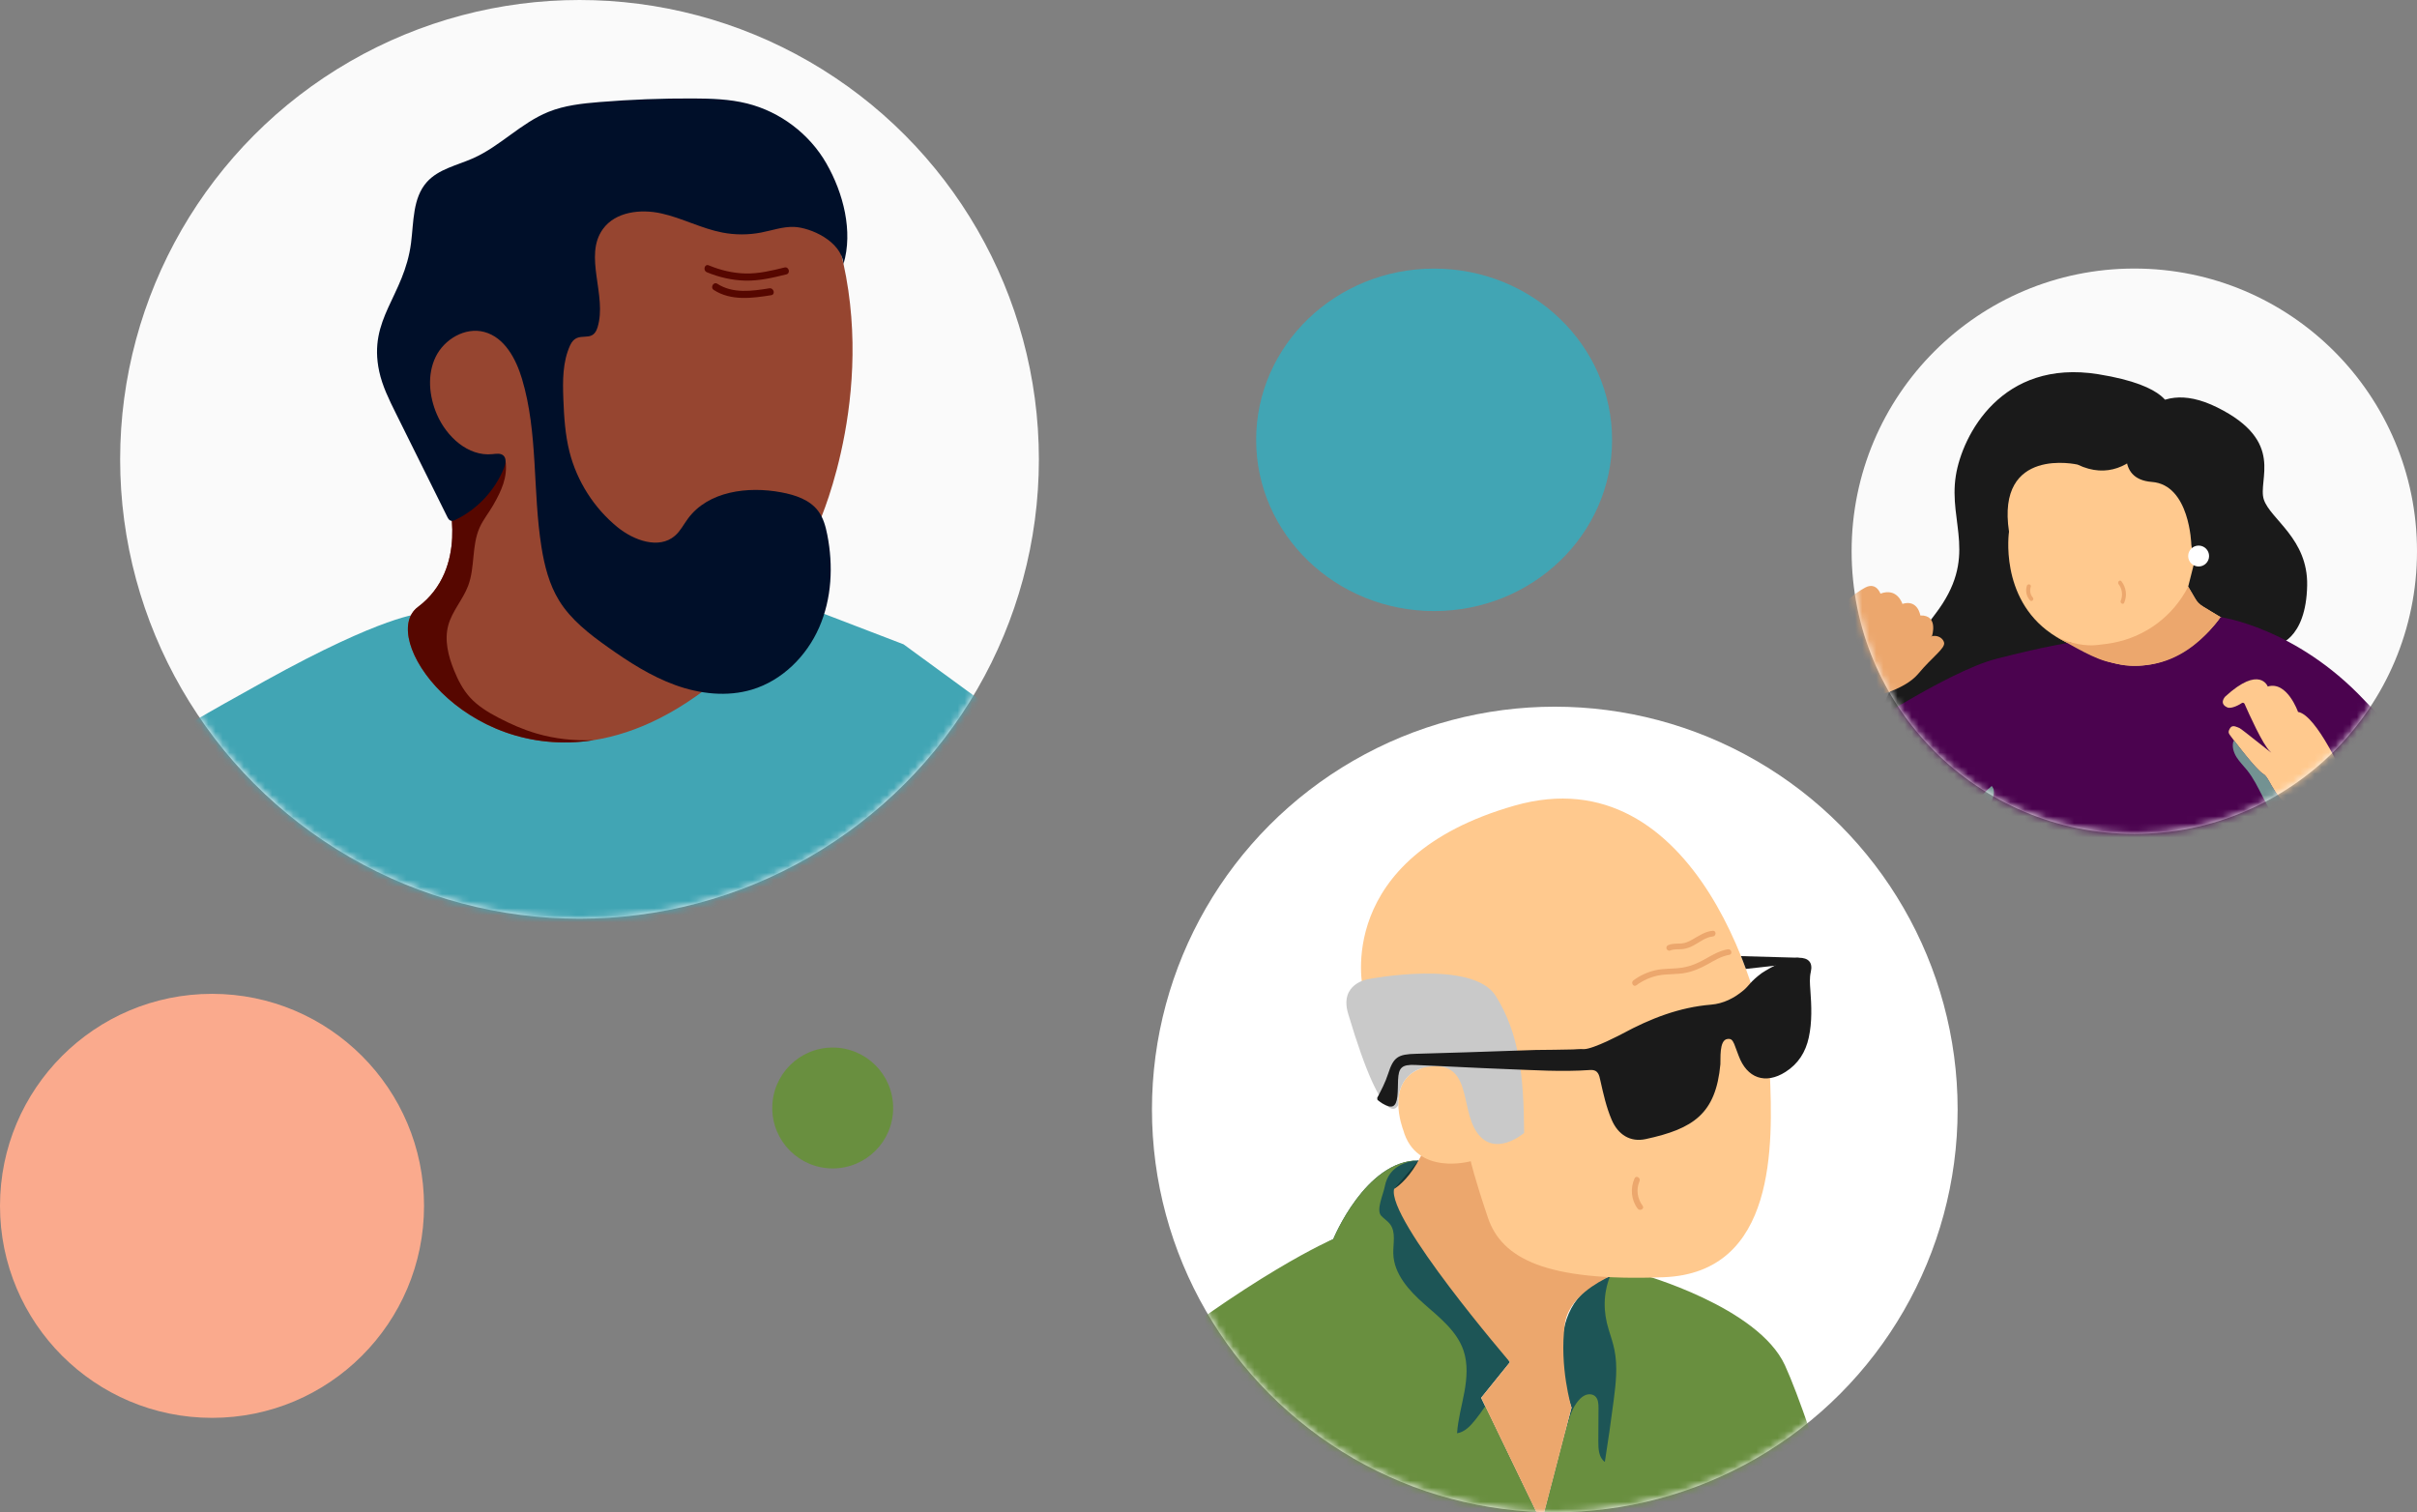 <svg width="342" height="214" viewBox="0 0 342 214" fill="none" xmlns="http://www.w3.org/2000/svg">
<rect x="0" y="0" width="342" height="214" fill="#808080" stroke="none"/>
<ellipse cx="202.923" cy="62.239" rx="25.181" ry="24.231" fill="#41A5B4"/>
<circle cx="117.827" cy="156.786" r="8.552" fill="#698F3F"/>
<circle cx="30" cy="170.633" r="30" fill="#FAAA8D"/>
<circle cx="82" cy="65" r="65" fill="#FAFAFA"/>
<mask id="mask0_1795_959" style="mask-type:alpha" maskUnits="userSpaceOnUse" x="17" y="0" width="130" height="130">
<circle cx="82" cy="65" r="65" fill="#D9D9D9"/>
</mask>
<g mask="url(#mask0_1795_959)">
<path d="M59.373 86.867C59.373 86.867 54.399 86.989 37.539 96.329C20.678 105.669 17.039 108.072 13.643 113.845C10.246 119.617 -3.34 159.89 -5.523 181.36C-7.706 202.83 -8.07 216.36 -8.07 216.36H176.792L166.098 126.078L161.144 116.646L148.771 106.457L127.847 91.173L116.624 86.867H97.643L72.352 89.354L59.373 86.867Z" fill="#41A5B4"/>
<path d="M159.687 98.995C159.687 98.995 162.719 104.696 164.114 106.395C165.509 108.093 172.605 115.856 171.423 119.495C170.24 123.134 169.553 129.078 166.783 129.29C166.783 129.29 165.388 129.381 164.923 129.037C164.923 129.037 162.74 130.595 160.657 129.29C160.657 129.29 158.272 130.594 156.452 128.128C156.452 128.128 152.773 128.552 152.429 125.661C152.429 125.661 149.397 125.904 149.235 123.175C149.235 123.175 149.012 121.699 148.406 121.011C147.799 120.324 145.656 117.312 145.07 115.189C144.484 113.066 140.602 108.982 140.299 108.659C139.996 108.335 143.23 101.664 147.375 100.067C151.519 98.47 158.15 96.65 159.687 98.995Z" fill="#EF9A7F"/>
<path d="M63.375 70.368C63.375 70.368 66.408 80.436 59.13 85.895C51.852 91.353 73.686 118.56 100.978 96.647L116.02 73.643C116.02 73.643 124.632 54.235 118.324 33.371C112.017 12.508 73.564 32.644 73.564 32.644L58.887 46.108L59.13 59.572L63.375 70.368Z" fill="#964530"/>
<path d="M164.116 106.395C163.821 106.036 163.453 105.498 163.055 104.872C162.346 104.639 162.172 104.687 161.568 104.621C160.717 104.529 160.132 104.321 159.573 104.214C158.703 104.047 158.441 103.999 157.624 103.653C155.988 102.96 154.594 101.562 152.821 101.452C151.441 101.366 150.154 102.092 148.987 102.833C146.321 104.523 143.782 106.415 141.4 108.487C141.17 108.687 140.921 108.896 140.652 109.036C141.688 110.156 144.574 113.383 145.072 115.19C145.659 117.313 147.801 120.325 148.408 121.013C149.014 121.7 149.237 123.176 149.237 123.176C149.399 125.905 152.431 125.663 152.431 125.663C152.775 128.554 156.454 128.129 156.454 128.129C158.274 130.596 160.659 129.292 160.659 129.292C162.742 130.596 164.925 129.039 164.925 129.039C165.39 129.383 166.785 129.292 166.785 129.292C169.555 129.079 170.242 123.136 171.425 119.497C172.607 115.858 165.511 108.094 164.116 106.396L164.116 106.395Z" fill="#FAAA8D"/>
<path d="M84.041 104.731C81.288 104.847 78.542 104.567 75.877 103.782C74.018 103.235 72.235 102.451 70.519 101.552C69.042 100.777 67.586 99.894 66.471 98.653C65.484 97.556 64.802 96.22 64.247 94.854C63.424 92.829 62.856 90.576 63.434 88.467C63.987 86.451 65.511 84.837 66.246 82.879C67.232 80.249 66.719 77.207 67.869 74.644C68.373 73.521 69.17 72.557 69.782 71.49C70.954 69.446 71.854 67.529 71.53 65.195C68.502 65.732 65.403 67.068 62.833 68.992L63.375 70.373C63.375 70.373 66.408 80.44 59.13 85.899C53.45 90.159 65.501 107.665 84.041 104.731Z" fill="#560700"/>
<path d="M119.357 37.348C119.026 34.091 114.666 32.207 112.382 32.111C110.795 32.044 109.259 32.605 107.7 32.905C105.896 33.253 104.026 33.254 102.223 32.908C99.253 32.338 96.527 30.855 93.577 30.199C90.625 29.543 87.079 29.96 85.309 32.412C82.529 36.261 85.95 41.804 84.546 46.34C83.792 48.776 81.736 46.545 80.672 48.863C79.595 51.213 79.613 53.902 79.713 56.486C79.811 59.003 79.97 61.536 80.593 63.977C81.648 68.107 84.054 71.881 87.353 74.58C89.671 76.476 93.248 77.773 95.507 75.809C96.275 75.142 96.74 74.203 97.344 73.384C100.209 69.498 105.81 68.778 110.556 69.668C112.513 70.035 114.566 70.707 115.764 72.297C116.496 73.268 116.825 74.48 117.06 75.674C117.923 80.046 117.699 84.705 115.909 88.786C114.12 92.868 110.668 96.301 106.4 97.581C102.872 98.639 99.02 98.196 95.557 96.943C92.093 95.689 88.963 93.668 85.96 91.537C83.369 89.697 80.786 87.698 79.118 84.993C77.712 82.714 77.038 80.058 76.616 77.413C75.354 69.51 76.157 61.275 73.86 53.607C73.009 50.766 71.395 47.744 68.531 46.975C65.828 46.25 62.862 47.989 61.642 50.507C60.421 53.025 60.713 56.072 61.821 58.641C63.186 61.807 66.244 64.617 69.673 64.263C70.212 64.208 70.831 64.1 71.232 64.464C71.701 64.89 71.541 65.655 71.304 66.243C70.027 69.409 67.537 72.068 64.463 73.551C64.246 73.656 64.001 73.756 63.773 73.68C63.531 73.6 63.395 73.351 63.282 73.123C60.857 68.238 58.431 63.353 56.005 58.468C55.059 56.561 54.103 54.628 53.655 52.546C52.052 45.081 57.188 41.952 58.162 34.379C58.547 31.382 58.386 28.016 60.398 25.764C62.062 23.901 64.718 23.393 66.998 22.37C70.794 20.667 73.74 17.391 77.599 15.833C79.894 14.907 82.394 14.639 84.861 14.438C89.248 14.08 93.65 13.912 98.051 13.931C100.625 13.942 103.223 14.021 105.719 14.644C110.398 15.811 114.549 18.955 116.941 23.142C119.334 27.329 120.726 32.724 119.356 37.348H119.357Z" fill="#000F29"/>
<path d="M100.018 38.523C101.748 39.239 103.6 39.666 105.476 39.709C107.446 39.754 109.367 39.299 111.265 38.827C111.896 38.67 111.629 37.694 110.997 37.852C109.181 38.303 107.359 38.742 105.476 38.698C103.687 38.657 101.935 38.231 100.287 37.548C99.686 37.299 99.425 38.277 100.018 38.523Z" fill="#560700"/>
<path d="M100.999 41.033C103.44 42.606 106.41 42.203 109.121 41.773C109.762 41.671 109.49 40.697 108.852 40.798C106.411 41.187 103.708 41.578 101.51 40.161C100.961 39.807 100.454 40.682 100.999 41.033Z" fill="#560700"/>
</g>
<circle cx="220" cy="157" r="57" fill="white"/>
<mask id="mask1_1795_959" style="mask-type:alpha" maskUnits="userSpaceOnUse" x="163" y="100" width="114" height="114">
<circle cx="220" cy="157" r="57" fill="#D9D9D9"/>
</mask>
<g mask="url(#mask1_1795_959)">
<path d="M200.736 164.203L199.707 167.129L198.805 168.117L196.975 168.946V167.373C197.012 167.312 199.5 164.775 199.5 164.775L200.736 164.203Z" fill="#133838"/>
<path d="M232.247 180.313C232.247 180.313 244.565 185.192 248.37 193.486C252.176 201.779 264.665 228.904 265.25 235.441C265.836 241.978 266.519 252.516 267.69 257.492C268.86 262.468 270.031 277.885 270.031 277.885H154.702C154.702 277.885 140.156 209.926 157.532 196.022C174.948 182.087 188.657 175.337 188.657 175.337C188.657 175.337 193.243 164.146 200.736 164.203L197.268 168.239L213.659 192.754L209.581 197.803L218.123 215.512L222.368 199.193C222.368 199.193 216.814 184.5 227.811 180.602L232.247 180.313Z" fill="#1D5556"/>
<path d="M157.532 196.022C177.436 180.02 188.657 175.337 188.657 175.337C188.657 175.337 193.194 164.203 200.736 164.203C199.418 164.267 196.52 164.793 195.939 167.913C195.731 169.025 194.693 171.21 195.427 172.025C195.817 172.459 196.341 172.764 196.693 173.23C197.55 174.367 197.11 175.964 197.148 177.387C197.226 180.277 199.39 182.65 201.561 184.558C203.732 186.468 206.154 188.366 207.083 191.104C207.718 192.978 207.563 195.028 207.208 196.975C206.852 198.922 206.303 200.842 206.17 202.816C207.224 202.651 208.031 201.812 208.7 200.981C209.215 200.34 209.698 199.675 210.156 198.994L218.123 215.512L221.471 202.643C221.893 201.319 222.247 199.655 223.074 198.537C223.385 198.117 223.736 197.704 224.203 197.469C224.669 197.235 225.28 197.217 225.682 197.551C226.153 197.943 226.187 198.641 226.185 199.254C226.177 200.842 226.17 202.431 226.161 204.021C226.157 205.06 226.233 206.268 227.082 206.867C227.541 203.965 227.958 201.056 228.334 198.142C228.637 195.786 228.912 193.38 228.448 191.051C228.254 190.073 227.931 189.126 227.635 188.173C226.832 185.594 226.844 183.124 227.811 180.603L232.246 180.314C232.246 180.314 248.76 184.9 252.565 193.193C256.371 201.487 264.664 228.904 265.25 235.442C265.835 241.979 266.518 252.517 267.689 257.493C268.86 262.469 270.031 277.884 270.031 277.884H154.702C154.702 277.884 140.188 209.965 157.532 196.022Z" fill="#698F3F"/>
<path d="M232.246 178.961C232.246 178.961 222.221 181.403 221.416 187.403C220.611 193.404 222.367 199.185 222.367 199.185L218.123 215.504L209.58 197.795L213.659 192.745C213.659 192.745 196.169 172.402 197.267 168.23C197.267 168.23 202.316 165.45 203.414 154.766L214.731 158.717L224.562 173.719L232.246 178.961Z" fill="#ECA76D"/>
<path d="M160.766 198.806C168.703 195.671 178.065 198.936 184.149 204.921C190.234 210.906 193.278 219.435 194.23 227.916C194.704 232.145 194.707 236.426 194.237 240.654C193.985 242.915 193.6 245.165 193.52 247.438C193.392 251.072 194.048 254.684 194.701 258.262C195.998 265.366 196.91 271.22 199.699 277.881H193.568C195.907 266.488 192.186 255.066 183.869 246.935C179.931 243.085 175.137 240.217 171.055 236.52C175.83 239.587 180.684 242.53 185.612 245.344C186.06 245.6 186.562 245.864 187.066 245.758C187.683 245.629 188.059 244.994 188.218 244.384C188.701 242.54 187.901 240.627 187.095 238.899C183.065 230.255 178.452 221.883 173.3 213.858C175.062 215.306 177.339 217.278 178.473 218.747C182.889 224.473 184.495 227.919 188.191 233.557C189.917 227.692 188.236 221.403 186.209 215.635C185.019 212.248 183.662 208.828 181.302 206.122C178.619 203.047 174.831 201.131 170.949 199.869C167.668 198.802 164.152 198.148 160.766 198.807V198.806Z" fill="#376464"/>
<path d="M234.797 148.31C234.797 148.31 232.925 153.003 227.694 135.398C226.429 131.143 230.517 130.535 230.517 130.535C230.517 130.535 245.315 127.633 248.602 132.935C251.891 138.237 254.089 152.743 250.486 153.335C250.486 153.335 248.492 155.846 245.947 152.26C243.403 148.674 245.409 141.659 238.446 143.036C238.446 143.036 234.624 143.716 234.797 148.311" fill="white"/>
<path d="M192.848 139.905C192.848 139.905 188.544 121.347 214.299 114.001C240.055 106.655 250.009 141.813 250.427 151.815C250.845 161.816 251.436 180.127 235.39 180.734C218.677 181.367 212.483 178.06 210.536 172.299C208.588 166.539 208.106 164.317 208.106 164.317C208.106 164.317 200.395 166.491 198.549 159.889C198.549 159.889 195.718 152.631 201.508 151.055L196.347 152.24L192.848 139.904V139.905Z" fill="#FFC98E"/>
<path d="M197.858 156.334C197.858 156.334 195.986 161.026 190.754 143.422C189.49 139.166 193.578 138.558 193.578 138.558C193.578 138.558 208.375 135.656 211.663 140.958C214.951 146.26 215.605 152.11 215.662 160.313C215.662 160.313 211.553 163.87 209.008 160.283C206.463 156.697 208.47 149.682 201.506 151.06C201.506 151.06 197.685 151.74 197.857 156.334" fill="#C9C9C9"/>
<path d="M247.391 147.767C247.49 148.137 247.6 148.504 247.728 148.865C248.862 152.055 250.432 152.398 252.803 149.991C255.023 147.737 254.967 144.894 254.88 142.044C254.865 141.567 254.755 141.094 254.689 140.619C254.29 136.992 254.111 136.902 251.022 138.758C246.049 141.746 245.885 142.149 247.391 147.767ZM229.93 158.346C230.43 159.607 231.309 160.081 232.635 159.937C237.672 159.391 242.115 155.764 241.909 149.658L241.817 148.515C241.754 147.634 241.727 147.468 241.718 147.384C241.381 144.173 240.595 143.682 237.539 144.722C235.311 145.479 233.155 146.39 231.119 147.578C229.175 148.713 228.343 150.426 228.561 152.639C228.754 154.601 229.2 156.506 229.93 158.346V158.346ZM254.52 135.523C255.906 135.524 256.527 136.206 256.227 137.519C256.026 138.394 256.097 139.22 256.16 140.079C256.324 142.329 256.423 144.579 255.939 146.812C255.492 148.878 254.455 150.529 252.65 151.68C249.812 153.489 247.189 152.588 246.013 149.387C245.793 148.79 245.703 148.562 245.388 147.728C245.128 147.145 244.934 146.944 244.402 147.025C243.22 147.204 243.49 149.959 243.431 150.593C242.784 157.588 239.64 159.727 232.852 161.188C230.658 161.66 228.939 160.539 228.05 158.459C227.293 156.689 226.879 154.817 226.458 152.947C226.282 152.165 226.171 151.327 224.973 151.412C220.996 151.696 217.019 151.423 213.045 151.276C208.782 151.118 204.521 150.875 200.259 150.696C198.358 150.616 197.895 151.055 197.822 152.85C197.79 153.616 197.807 154.387 197.724 155.148C197.557 156.675 196.953 156.95 195.609 156.149C195.363 156.003 195.142 155.814 194.91 155.643L194.87 155.358C195.45 154.254 196.029 153.151 196.412 151.955C197.177 149.574 197.811 149.179 200.341 149.118C205.122 149.002 209.902 148.82 215.056 148.652L217.308 148.576C219.064 148.553 220.817 148.551 222.569 148.501C223.08 148.487 223.592 148.418 224.094 148.46C224.101 148.46 224.107 148.459 224.114 148.459C225.476 148.459 229.586 146.264 229.586 146.264L229.595 146.26C233.517 144.138 237.601 142.534 242.116 142.163C243.852 142.02 245.407 141.237 246.741 140.103C247.527 139.434 247.642 138.919 249.284 137.696C249.284 137.696 252.558 135.522 254.521 135.523H254.52Z" fill="#1A1A1A"/>
<path d="M255.125 137.074L255.715 143.201L255.235 147.6L253.067 150.797L249.665 152.08L247.043 149.556L245.769 143.223L247.106 140.71L249.656 138.309L253.768 136.375L255.125 137.074Z" fill="#1A1A1A"/>
<path d="M254.52 135.525L246.345 135.297C246.345 135.297 246.795 136.43 247.038 137.105L253.103 136.424L254.519 135.525H254.52Z" fill="#1A1A1A"/>
<path d="M242.703 147.862L242.276 153.598L239.827 157.34L236.752 159.604L233.093 160.648L230.38 160.238L228.557 157.79L227.644 153.308L227.216 149.201L230.307 146.967L236.781 143.937L241.816 143.211L242.307 144.931L242.703 147.862Z" fill="#1A1A1A"/>
<path d="M244.694 135.112C243.567 135.306 242.603 135.899 241.62 136.448C240.638 136.998 239.537 137.484 238.376 137.688C237.151 137.903 235.894 137.792 234.675 138.031C233.533 138.255 232.473 138.736 231.537 139.425C231.115 139.735 230.709 139.03 231.126 138.723C232.051 138.043 233.114 137.549 234.234 137.294C235.489 137.01 236.776 137.125 238.039 136.924C239.302 136.722 240.306 136.256 241.358 135.662C242.346 135.104 243.345 134.522 244.478 134.327C244.99 134.239 245.21 135.022 244.694 135.111V135.112Z" fill="#ECA76D"/>
<path d="M242.354 132.517C241.323 132.61 240.48 133.346 239.594 133.807C239.14 134.043 238.664 134.228 238.154 134.293C237.532 134.372 236.892 134.261 236.3 134.509C236.097 134.594 235.855 134.417 235.8 134.225C235.733 133.991 235.883 133.809 236.084 133.725C236.673 133.478 237.3 133.553 237.921 133.505C238.471 133.462 238.97 133.231 239.444 132.963C240.38 132.435 241.252 131.804 242.355 131.705C242.876 131.658 242.872 132.471 242.355 132.518L242.354 132.517Z" fill="#ECA76D"/>
<path d="M231.988 167.153C231.477 168.293 231.684 169.633 232.428 170.617C232.744 171.034 232.038 171.44 231.726 171.027C230.796 169.797 230.662 168.136 231.286 166.743C231.499 166.266 232.201 166.679 231.988 167.154V167.153Z" fill="#ECA76D"/>
</g>
<circle cx="302" cy="78" r="40" fill="#FAFAFA"/>
<mask id="mask2_1795_959" style="mask-type:alpha" maskUnits="userSpaceOnUse" x="262" y="38" width="80" height="80">
<circle cx="302" cy="78" r="40" fill="#D9D9D9"/>
</mask>
<g mask="url(#mask2_1795_959)">
<path d="M317.955 83.691L314.605 91.867L304.215 98.124L295.917 97.036L288.435 93.635L282.722 90.908L278.368 78.68L279.321 66.428L287.619 58.266L305.304 58.81L315.234 65.476L317.955 83.691Z" fill="#FFC98E"/>
<path d="M310.065 77.039C310.065 77.039 309.861 68.604 304.487 68.196C299.114 67.788 301.29 61.939 301.29 61.939C301.29 61.939 304.011 52.824 313.738 57.653C323.464 62.483 319.383 67.924 320.335 70.713C321.288 73.502 326.573 76.235 326.457 82.82C326.321 90.574 322.122 91.508 321.65 91.277C314.985 88.012 311.017 85.383 311.017 85.383L309.623 83.007L310.425 79.834L310.065 77.039Z" fill="#1A1A1A"/>
<path d="M291.392 93.419L264.239 105.598C264.239 105.598 267.64 94.987 273.83 86.893C280.02 78.799 275.666 74.106 276.748 67.304C277.655 61.599 283.208 50.763 296.888 52.952C307.091 54.584 306.955 57.804 306.955 57.804C306.955 57.804 302.506 69.82 293.963 65.739C293.963 65.739 282.434 63.093 284.271 75.234C284.271 75.234 282.87 84.57 290.249 89.655C290.452 89.795 290.662 89.932 290.878 90.065C292.688 91.179 293.473 91.29 294.813 91.93C295.69 92.348 291.392 93.418 291.392 93.418L291.392 93.419Z" fill="#1A1A1A"/>
<path d="M351.181 113.828C351.181 113.828 357.405 118.873 353.222 124.179C349.039 129.484 341.285 126.219 341.285 126.219L327.377 116.163L318.992 113.568L313.686 103.518L313.329 97.855L319.91 94.438L328.429 99.488L333.327 105.354L341.897 108.874L351.181 113.828Z" fill="#FFC98E"/>
<path d="M275.784 151.954C276.356 149.309 281.395 127.956 281.293 126.732C281.191 125.507 275.681 119.794 279.967 113.366C279.967 113.366 270.274 117.311 269.254 117.651C268.233 117.991 260.751 104.864 260.751 104.864C260.751 104.864 275.307 95.069 282.449 93.233C289.591 91.396 293.007 90.915 293.007 90.915C305.812 100.047 314.194 87.32 314.194 87.32C314.194 87.32 324.859 88.777 334.551 99.082C344.244 109.387 351.998 114.386 351.998 114.386C351.998 114.386 343.53 110.713 331.695 109.999C331.695 109.999 327.817 101.173 325.165 100.74C325.165 100.74 323.634 96.327 320.88 97.143C320.88 97.143 319.757 94.082 314.86 98.572C314.86 98.572 313.919 99.558 315.166 100.102C315.757 100.36 316.968 99.665 317.197 99.494C317.335 99.391 317.532 99.445 317.601 99.602C318.191 100.948 320.198 105.412 321.197 106.314C322.376 107.38 317.161 103.118 316.889 103.027C316.617 102.936 315.914 102.483 315.574 103.004C315.159 103.641 315.393 103.82 315.688 104.229C315.982 104.637 319.247 108.979 320.267 109.54C321.288 110.101 321.951 113.978 325.828 115.049L328.379 116.886C328.379 116.886 329.042 123.364 325.165 126.731C325.165 126.731 326.668 141.452 327.92 151.953H275.784V151.954Z" fill="#4B034F"/>
<path d="M273.379 89.984C273.379 89.984 274.331 87.007 271.724 87.092C271.724 87.092 271.384 84.774 269.185 85.454C269.185 85.454 268.482 83.096 266.079 84.003C266.079 84.003 265.512 82.348 263.97 83.119C262.428 83.89 259.571 86.316 259.662 87.313C259.662 87.313 256.703 90.918 255.377 95.356C255.377 95.356 241.569 110.371 245.31 116.085C249.051 121.799 261.462 120.468 268.468 117.056L260.75 104.862C260.75 104.862 263.414 100.917 264.463 98.74" fill="#ECA76D"/>
<path d="M264.463 98.74C264.463 98.74 269.389 97.788 271.43 95.34C273.47 92.891 275.284 91.734 275.08 90.918C274.876 90.102 273.629 89.535 272.518 90.465C271.407 91.394 267.36 94.45 267.11 94.744L264.463 98.74Z" fill="#ECA76D"/>
<path d="M311.101 80.162C310.284 80.162 309.621 79.5 309.621 78.683C309.621 77.865 310.284 77.203 311.101 77.203C311.918 77.203 312.58 77.865 312.58 78.683C312.58 79.5 311.918 80.162 311.101 80.162Z" fill="white"/>
<path d="M309.621 83.016C307.482 87.189 303.599 90.092 298.992 90.963C298.201 91.113 297.399 91.2 296.598 91.287C295.284 91.43 293.059 91.156 290.878 90.071C293.438 91.468 296.388 93.316 298.698 93.737C299.768 93.933 301.052 94.54 304.342 94.022C308.55 93.361 311.271 90.697 312.585 89.306C312.942 88.93 313.94 87.776 314.193 87.323L311.792 85.863C311.283 85.553 310.858 85.122 310.556 84.608L309.621 83.016V83.016Z" fill="#ECA76D"/>
<path d="M300.175 82.255C300.858 83.129 301.006 84.275 300.569 85.294C300.425 85.629 299.937 85.34 300.079 85.008C300.405 84.249 300.282 83.307 299.774 82.656C299.552 82.371 299.95 81.968 300.175 82.255V82.255Z" fill="#ECA76D"/>
<path d="M287.352 83.033C287.174 83.556 287.27 84.132 287.64 84.55C287.881 84.822 287.482 85.224 287.239 84.951C286.739 84.387 286.56 83.601 286.805 82.883C286.923 82.539 287.47 82.687 287.352 83.033V83.033Z" fill="#ECA76D"/>
<path d="M281.82 111.219C282.459 111.888 281.991 112.965 281.635 113.818C280.289 117.042 281.275 121.088 283.952 123.331C284.632 123.901 285.416 124.375 285.931 125.097C286.446 125.82 286.596 126.917 285.967 127.543C285.289 128.215 284.051 128.05 283.421 128.767C283.194 129.024 283.083 129.36 282.98 129.687C280.735 136.85 280.123 144.52 281.198 151.95H275.786C276.359 149.305 281.398 127.952 281.296 126.727C281.193 125.503 275.684 119.79 279.969 113.362C279.969 113.362 279.901 113.39 279.776 113.44C280.377 112.606 281.065 111.854 281.82 111.219V111.219Z" fill="#739292"/>
<path d="M324.069 138.284C323.622 136.731 323.174 135.167 323.022 133.558C322.879 132.058 322.905 130.327 321.758 129.349C321.229 128.898 320.53 128.697 319.96 128.298C319.391 127.899 318.948 127.13 319.282 126.519C319.731 125.696 320.949 125.978 321.875 125.833C323.274 125.614 324.177 124.238 324.677 122.913C325.195 121.538 325.457 119.93 324.743 118.646C324.247 117.756 323.362 117.165 322.637 116.45C320.533 114.374 319.795 111.269 317.942 108.967C317.444 108.349 316.865 107.789 316.448 107.114C316.03 106.438 315.785 105.598 316.036 104.844C316.091 104.852 316.146 104.862 316.201 104.872C317.215 106.204 319.481 109.092 320.301 109.542C321.321 110.103 321.984 113.98 325.861 115.052L328.412 116.888C328.412 116.888 329.075 123.367 325.198 126.734C325.198 126.734 326.675 141.191 327.919 151.671C326.636 147.208 325.353 142.747 324.07 138.284H324.069Z" fill="#739292"/>
<path d="M264.463 98.741C264.463 98.741 260.458 98.617 259.108 96.542C259.108 96.542 257.86 95.42 257.588 97.358C257.316 99.297 258.404 99.739 257.146 103.31C255.887 106.881 256.193 107.799 254.731 109.533C253.269 111.268 260.75 104.862 260.75 104.862C260.75 104.862 262.937 101.454 264.463 98.741Z" fill="#BECCCC"/>
</g>
</svg>

